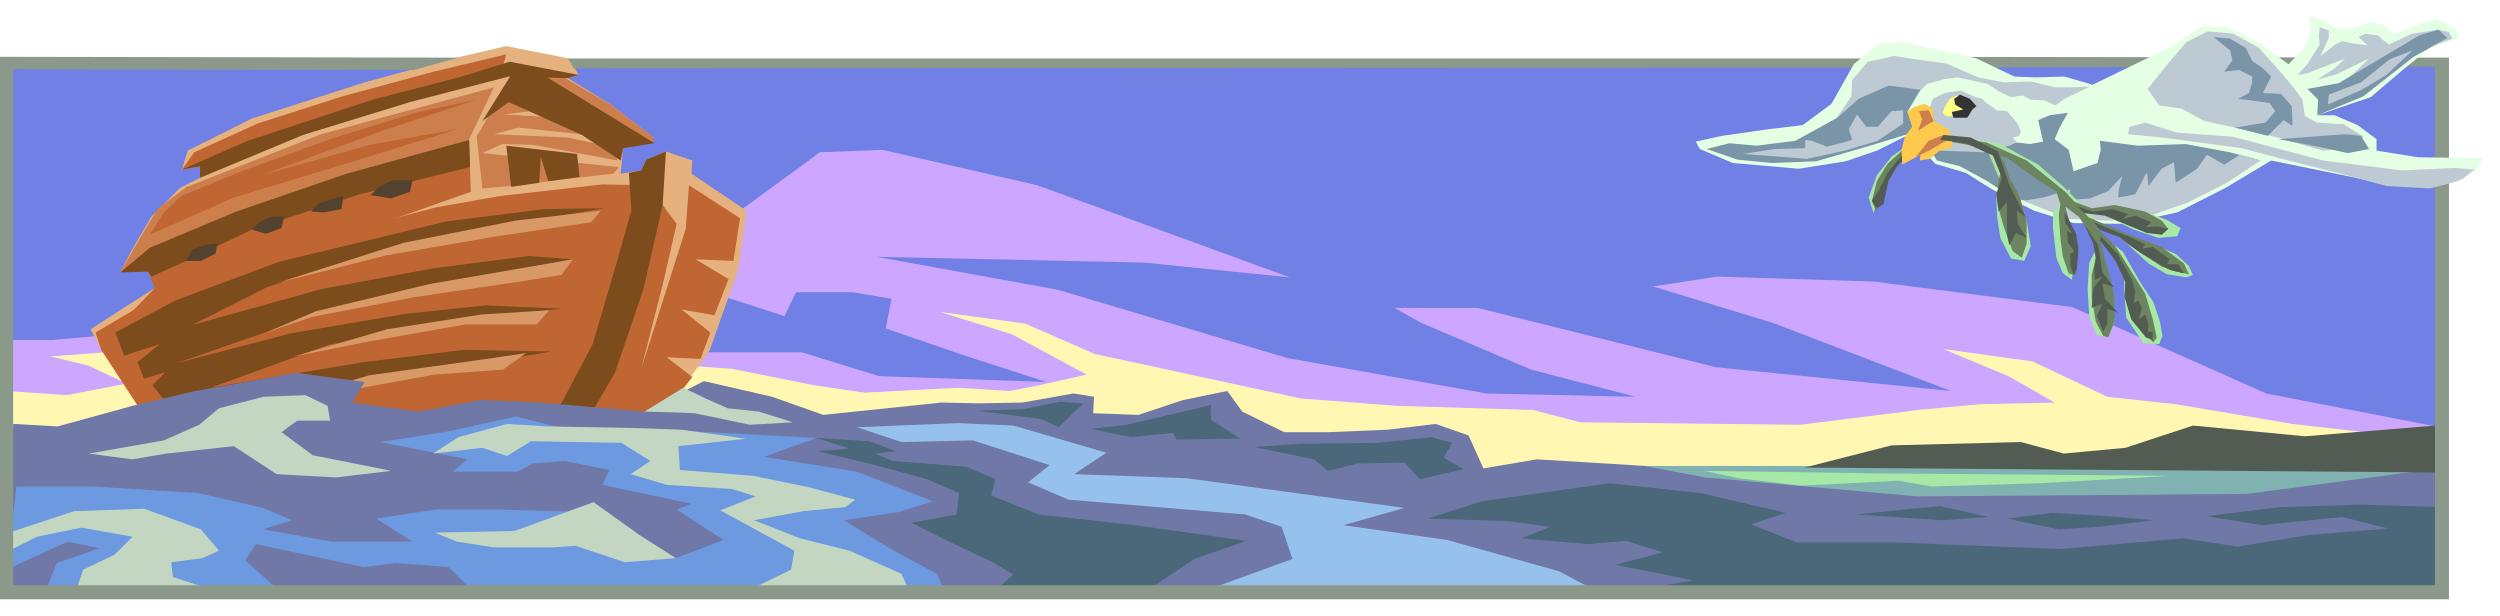 <svg xmlns="http://www.w3.org/2000/svg" width="481.109" height="118.495" fill-rule="evenodd" stroke-linecap="round" preserveAspectRatio="none" viewBox="0 0 3037 748"><style>.pen1{stroke:none}.brush6{fill:#cc7f4c}.brush7{fill:#bf6633}.brush8{fill:#7c4c1c}.brush13{fill:#c2d6c2}.brush15{fill:#a6e8a6}.brush16{fill:#525c52}.brush17{fill:#4a687a}.brush18{fill:#8a998a}.brush20{fill:#bdcad4}.brush21{fill:#7a94a8}.brush22{fill:#6d8460}</style><path d="m67 127 1348-3 1548 76v369L5 576l4-264 58-185z" class="pen1" style="fill:#cca6ff"/><path d="m9 475 72 5 73-14-47-22-46-11 67-5 109 11h524l128 9 100 20 61 9 114-6 62 4 32-6 62-14-91-49-87-27 103 14 85 37 250 54 116 9 166 5 58 15 267 3 143-18 75-7 91-2-56-32-79-33 108 15 91 43 83 9 142 24 123 14 62-5-4 58-18 128-1019-49-507-27-771 15-640 12-2-186z" class="pen1" style="fill:#fff7b2"/><path d="M10 79h2955l-6 439-206-40-236-105-241-31-190-6-78 12 145 44 217 83-286-29-289-72h-101l32 18 134 57 127 33-181-4-242-43-279-83-220-40 325 7 177 18-307-112-188-43-76 3-134 98-33 61 124 40 14-29h69l47 8-7 36 93 32 102 33-203-7-94-29H775l-542-30-170 15H9l1-334z" class="pen1" style="fill:#7080e5"/><path d="M1998 566h457l511 8-203 47-530 3-235-58z" class="pen1" style="fill:#80b2b2"/><path d="m690 95 13-4-12-20-76-15-65 15-107 29-137 44-78 39-7 23 22-4v14l-24 12-35 35-24 41-14 27 35-7 7 26-47 30-31 20 13 25 33 49 89 78 482-30 83-24 52-72 35-99 10-71-67-45 1-16-32-11-24 10-6 13-25 4 3-31 37-13-52-40-52-32z" class="pen1" style="fill:#e5b27f"/><path d="m678 90 64 37 52 40-1 8-70-10-80-71 35-4z" class="pen1 brush6"/><path d="m116 404 105-62 136-44 172-46 79-14 124-14 55 1 18 24 17 23-16 70-27 106 54-170 4-53 62 40-8 52-46-2 40 24-17 44-40-7 35 28-12 32-41-2 31 24-31 40-76 26-40 8-54-1-233 20-145 2-27-4-67-55-45-69-7-21z" class="pen1 brush7"/><path d="m146 331 30-52 16-26 35-26 163-64 210-57-31 65-356 126-67 34zm452-198-19 33 7 63 34-3 81-10 44-5 7-8-166-17 24-11 38 1 102 19-4-16-57-12-89-4 30-8 93 10-45-22-65-4 46-6-17-13-28-13-16 26z" class="pen1 brush6"/><path d="m221 206 15-21 77-35 103-33 111-30 88-21-6 21-183 55-144 46-39 14-22 4z" class="pen1 brush7"/><path d="m140 404 73-39 126-47 203-49 119-15 74-1-129 21-138 28-144 47-91 46 158-44 135-25 116-15 54 4-111 22-177 37-193 67 138-36 141-24 96-10 92 4-133 15-150 29-143 52 185-31 122-15 107 2-115 19-134 20-159 54-19 10-28-32 22-19-33 12-19-23 16-16-26 8-8-20 27-22-43 14-11-28zm639-197 6-13 24-10-4 65-23 101-35 103-49 84-52-4 37-45 37-70 28-95 19-67-3-46 15-3zm-558-1 80-35 152-50 108-28 58-18 84 16-13 4-72-2-120 31-130 40-125 52v-14l-22 4z" class="pen1 brush8"/><path d="m655 88 140 86-38 6-3 15-47-31-89-40-32 23 38-61 31 2zm-34 139-6-50 86 10 3 28-38 5-9-29-2 31-34 5z" class="pen1 brush8"/><path d="m220 238 76-31 108-39 104-32 71-15-115 38-147 54 132-37 106-19-106 33-165 50-102 45 17-27 21-20zm-34 80 170-70 137-37 77-31 2 53-136 48-278 100 30-31-8-20 6-12z" class="pen1 brush7"/><path d="m384 378 138-33 174-30-14 19-50 8-129 19-124 24-56 19 61-26zm-48-34 154-49 136-27 104-12-12 14-114 17-134 23-134 34zm21 89 113-33 115-18 82-5-15 17h-86l-119 21-90 18zm-11 53 102-30 136-19 55-8-28 20-83 6-115 21-67 10z" class="pen1" style="fill:#d99966"/><path d="m146 331 36-30 105-44 134-46 149-41 1 33-134 33-131 43-80 38-42 19-4-6-34 1z" class="pen1 brush8"/><path d="m251 297-17 6-8 14h18l18-9 2-12-13 1zm79-34-15 7-9 9 17 5 19-7 3-14h-15zm73-21-16 5-9 10 15 1 22-4 2-16-14 4zm74-23-15 7-12 11 25 4 23-8 3-14h-24z" class="pen1" style="fill:#544230"/><path d="m16 515 54 3 91-25 76-18 123-22 83 11-15 25 80 11 76-14 72 3 127 11 72-37 83 19 62 22 144-15 45 1 53-1 62-11 25 4-1 20 55 2 54-18 54-11 18 25 51 25h54l72-3 58-7 40 14 18 40 65-11 131 8 73 14 258 23 400-3 234-31 2 149H10l6-203z" class="pen1" style="fill:#7078a7"/><path d="M20 591h93l128 8 78 18 36 15-36 11 84 15h98l-44-28 72-11h77l108 3 36 36 71 20 58-22-57-37 18-7-108-23 8-18-54-11-39 3-18 10h-79l18-15-106-21 83-13 82-18 128 32 85-14 152 8-64 23 113 18 92 36-41 13-67 10 59 36 54 29 8 18-573 2-28-28-65-5-38 5-131-28-13 20 44 39-219-8-67 5 13-33 52-18-39-8-74 34 12-101z" class="pen1" style="fill:#6d99e0"/><path d="m108 551 91-16 43-19 24-20 54-14 51-2 27 13 3 18h-40l-19 14 38 28 95 19-67 8-72-4-52-34-82 9-41 7-53-7zM5 649l85-28 85-3 69 25 22 26-20 9-38 5 2 18 74 24-192-6 9-27 38-18 22-22-62-11-54 11-36 18-4-21zm552-118 59-16 49 3 107 2 56 2 78 11-82 9 2 29 89 7 68 14 56 15-12 9-51 5-60 11 56 22 60 15 63 28 11 24-213 4 68-33 4-23-90-49 43-17-29-9-79-5-44-13 24-16-35-22-110-2-29 18-30-10-60 7 31-20z" class="pen1 brush13"/><path d="m528 647 97-2 96-35 56 40 44 28-62 5-60-20-27 2h-72l-45-7-27-11zm293-146-38-1 47-29 27 13 27 12 38 4 41 13-52 3-67-14-23-1z" class="pen1 brush13"/><path d="m1041 519 123-5 67 3 113 33-39 26 137 5 264 36-74 21 126 18 136 38 49 26-491 2 118-43-13-39-44-15-215-18-49-21 26-21-93-30-87 2-54-18z" class="pen1" style="fill:#97c1ed"/><path d="m2070 572 205 3 362 3-158 9-133 4-40-7-118 6-76-9-42-9z" class="pen1 brush15"/><path d="m2192 568 106-27 157-4 52 14 75-7 82-27 136 13 170-14-4 58-774-6z" class="pen1 brush16"/><path d="m1325 521 44-5 102-24v18l36 23h-20l-58 1-4-8-52 5-48-10zm-138-22 56-2 45-9 28 2-30 29-21-10-78-10zm395 40 92-1 65-7 25 7-10 18 24 14-53 12-19-20-56 1-37 9-17-14-73-15 59-4zm-497 21 89 7 35 15-5 20 58 23 117 13 135 19-63 22-54 36-188 2 22-19-25-15-55-26-44-22 55-10 3-26-39-17-63-17-70-17 39-3-40-13 64 4 32 12-25 3 22 9zm715 49 155-22 111 12 103 24-42 14 56 22h123l195 8 152-13 65 10 86-14 97-8-56-14-97 10-68-11 90-11 97-3 99 3-1 102-993 2 85-15-95-19 58-15-45-14-46 4-81-7 35-14-51-7-98-3 66-21z" class="pen1 brush17"/><path d="m2256 625 65-7 36-3 59 13-56 4-104-7zm182 5 55-7 68 4 56 5-68 8-48 3-63-13z" class="pen1 brush17"/><path d="M557 70 0 69v659h2975V70l-668-1-8 13 659-1v630H16V84l487 1 54-15z" class="pen1 brush18"/><path d="m690 71 7 12 1561-1 16-11H690z" class="pen1 brush18"/><path d="m2983 35-23-12-24 7-28 12-10-10-15-5-23 6-16 3-15-7-10-6-14-3 3 18-11 23-17 17-36-26-39-20-32 1-34 23-97 47-34-10-35 1-26-1-46-22-90-20-29 2-30 25-27 48-35 26-42 5-56 8-32 7 5 9 40 17 80 7 57-9 38-13 34-17 23 18 14 15 37 11 32 20 51 26 48 15 62 1 64-14 59-30 55-33 142 29 72-3 34-13 10-16h-22l-58-1-50-8v-14l-23-17-28-12h-21l65-22 40-34 32-26 36-12-5-11z" class="pen1" style="fill:#e5ffe5"/><path d="m2979 47-4-8-13-3-32 5-28 13-8-6-5-5-16-2-8 4 11 10-16-2-15-3-8 4-18 14 10-22v-9l-11-4-1 11 1 10-15 24-12 13 12-2 46-18-14 13-21 13 25-7 39-19-29 28 18 6 49-38 44-13 19-7zm-459 59h-24l-29-7-33 1-31-6-39-17-37-5-26-4-32 7-19 22-1 20-25 37 78-11 18-20 21-21 21-6 16-2 37 8 13 9 15 7 14-2 10 5 17 1 13 6 11-8 31-15-19 1z" class="pen1 brush20"/><path d="m2973 46-11-10-23 7-54 32-44 26-38 7 13 13-1 19 56-23 61-48 20-11 21-12zm-264 139-54-10-58 2-46-6 1 11-4 16-29 10-6-26-17-13 6-14 10-18-22 3-14 6 6 26-16 3-25-3-36-10-22 14-44-4 14 23 28 7 33 18 32 21 31 6 77 13 65-3 43-19 57-34 27-9-37-10zm-376-76-39-5-36 16-26 23-51 28-47 6-33-3-28 7 38 13 42 4 53-2 69-20 55-17-13-23 16-27z" class="pen1 brush21"/><path d="m2453 165 2-5-3-8-5-7-9-10-12-1-13-9-5-5-8-2-18-8-20 3-14 7-5 14-11 18 2 12 22 19 54 2 31-8 9-4-5-6 8-2zm539 52 14-11-25-2-63 3-96-12-110-29-68-5-38-12-19 5-2 9 41 4 97 13 49 13 60 15 67 18 53 3 30-8 10-4z" class="pen1 brush20"/><path d="m2866 179 5-13-24-15-32-2-15-8-3-20-11-15-16-19-26-29-31-17-31-3-26 13-23 27-24 30 14 20 27 4 28 15 37 8 48 11 59 17 44-4zm-120 16-39 26-49 25-54 19-44 3-47-2-55-22 24-4 33-10-1 13 25-2 22-9 17-18-4 16-1 10 21-4 14-27 2 17 16-21 15-8 2 25 26-17 12-17 21 12 19-12 25 7zm-545-24 18 7 17-4 14-4-4-13 10-18 11 15h14l17-19 14-1v16l-31 21-40 12-46 10-51-4-27-2 39-6 37-1v-10l8 1zm628-56 39-15 35-28 28-11-32 30-30 18-41 18 1-12z" class="pen1 brush20"/><path d="m2878 181-10-16-19-2-81 6 52 10 32 7 26-5zm-93-28-1-24-13-15-22-1 10-20-10-10-13-9-8-16-19-11-20-2 20 16 3 12-10 14 18-2 16 8v7l-4 13-13 7 23 3 15 2 7 10-12 14-37 6 40 10 19-19 11 7z" class="pen1 brush21"/><path d="m2399 169 31 6 46 25 31 27 36 36 9 24-15-23-28-21-1 14 1 14-1 21-1 14 11 25-1 9-11-8-8-19-4-36v-19l9-10-5-15-19-20-33-20-19-9-15-7-13-8z" class="pen1 brush15"/><path d="m2425 236 1 27 4 26 13 25 16 3 8-18-5-31-9-31-16-26-19-29-6-5 20 48-7 11zm-108-59-19 13-18 23-10 27 6 19 13-38 28-34v-10zm262 129 21 37 16 24 8 24 3 17-4 10-19-1-21-31-2-25-1-35-38-50 37 30zm-30-8-11 21-2 32 2 33 9 23 14 3 8-20-11-48-9-44zm4-24 59 21 32 14 15 14 5 11-8 3-24-4-22-13-35-32-22-14zm13-20 40 3 26 10 17 10-4 10-23 2-30-10-35-17 9-8z" class="pen1 brush15"/><path d="m2317 177-24 22-13 21-6 24 5 13 7-23 11-26 20-21v-10zm101 5 14 20-5 21v27l7 25 11 30 11 8 6-17v-28l-9-31-12-21-5-16-9-16-9-2zm96 61 27 10 28-4 37 8 20 11 8 10-8 7-53-17-19-8-14-2-15-1-11-14z" class="pen1 brush22"/><path d="m2361 164 24 5 28 4 49 22 47 38 28 31 42 18 47 18 27 20 6 13-15-3-18-6-15-10-30-20-9-9-25-8 22 21 14 22 13 21 10 16 9 30 5 23-4 6-9-9-15-21-11-25 1-18-8-26-23-25 6 22 6 22 5 21 1 33-8 20-6-2-9-17-5-29v-28l5-21-5-25-15-24-17-13 4 15 10 26-1 43-9-3-7-20-3-22-2-29 2-13-5-15-26-17-32-23-44-16-39-7 4-6z" class="pen1 brush22"/><path d="m2508 257 14 27 3 18-2 25-4 7-4-12v-14l5-2-8-12-1-13 6 2-8-12-1-14zm44-1 14-2 19 6-6 6 15-4 19 8-6 6 14-1 13 3-8 7-18-2-27-11-24-10-25-3-8-8 19 6 9-1zm-8 14 6 9 25 9 25 19 36 21 17 4-7-11h-14l4-6-21-15-13 2 4-5-18-9-21-8-23-10zm7 22 1-5 21 22 17 31 4 14-2 14 6-3 4 9-4 14 8-6 4 12-1 9h6v10l-8-3-18-22-8-27 1-18-12-26-19-25zm-19-19 17 25 5 33 14 18-14-5 3 19 16 17-13-5v18l-5 10-8-19 7-15-13 5 2-24 11-14-9 4-1-13 2-14-3-17-11-23zm-222-84-17 21-11 22-8 12 6 9 8-5 6-28 10-17 7-8-1-6z" class="pen1 brush16"/><path d="m2389 119-13-3-7 4-6 9-3 8 4 4h22l8-13-5-9z" class="pen1" style="fill:#ffff85"/><path d="m2393 120-12-5-7 5 1 7 10 6-14 3 2 7h17l6-10 5-4-8-9z" class="pen1" style="fill:#333"/><path d="m2348 132-10-6-13 4-8 6 6 18-9 12-4 16 1 18 22-12-1 7 12-2 12-10 16-4-1-12-4-10-18-10-1-15z" class="pen1" style="fill:#ffc94d"/><path d="m2349 147-6-13-12 1 4 10-5 14 12-8 7-4zm12 17-18 7-16 20 18-9 26-15-10-3z" class="pen1 brush6"/><path d="m2361 164 33 3 33 17 14 41 20 39-11-8 1 16 11 17-13-6-8 15-3-13v-40l-10 12-3-21 7-20-11-27-33-15-31-4 4-6z" class="pen1 brush16"/></svg>
